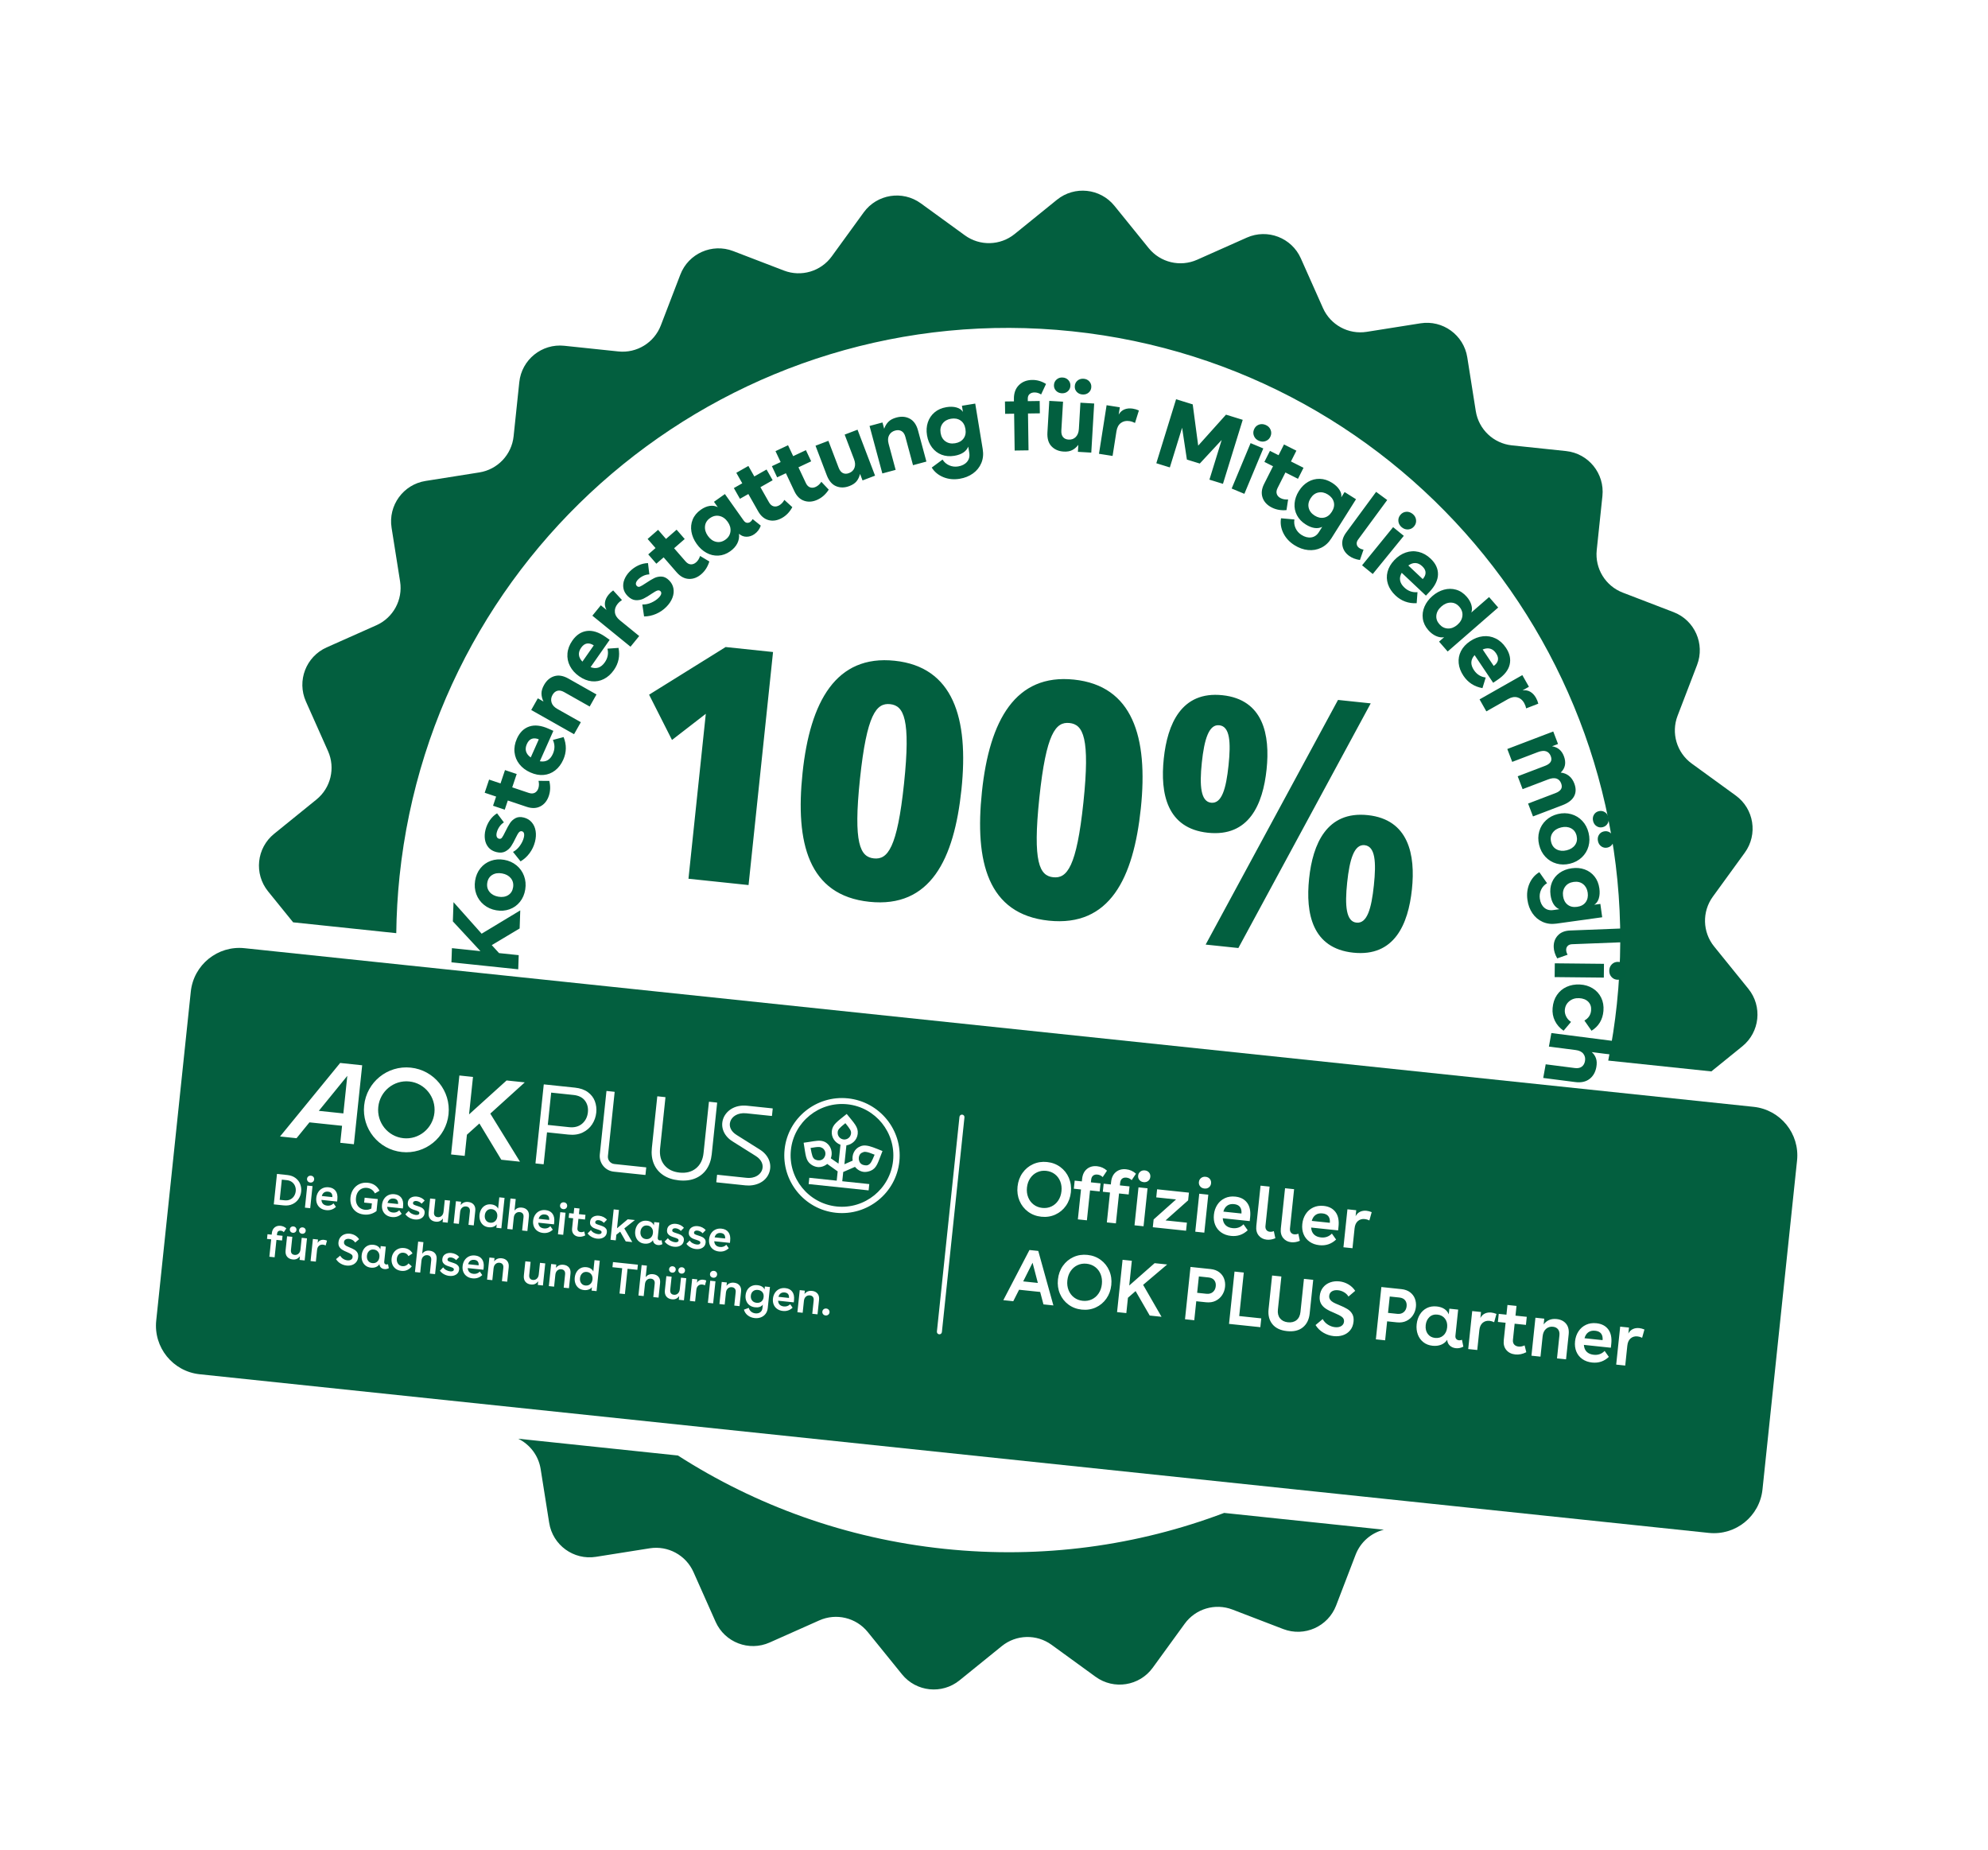 <?xml version="1.0" encoding="UTF-8"?>
<svg id="uuid-68c50c05-55a5-4d4b-8163-43be86c9f5e0" data-name="Ebene 1" xmlns="http://www.w3.org/2000/svg" xmlns:xlink="http://www.w3.org/1999/xlink" viewBox="0 0 396.85 369.244">
  <defs>
    <style>
      .uuid-4db67ac1-3d61-4760-8e71-4c929166d154, .uuid-0d1ebc98-2021-496d-8eb5-110874c76a59 {
        fill: #fff;
      }

      .uuid-bc1d5497-ae0f-4c5b-bc0c-680c6abce3e7 {
        filter: url(#uuid-0eb8056e-cef6-421d-ba0e-589f3a65ca28);
      }

      .uuid-bc1d5497-ae0f-4c5b-bc0c-680c6abce3e7, .uuid-ddaf121c-ad67-426c-a28c-a76319764959 {
        fill: #025f3f;
      }

      .uuid-0d1ebc98-2021-496d-8eb5-110874c76a59 {
        fill-rule: evenodd;
      }

      .uuid-9f5168a9-48f4-45a5-af0b-b41e66790fbf {
        fill: none;
        filter: url(#uuid-298ed4f6-3cec-488a-8a05-727cae2c7c5f);
      }

      .uuid-d82dd16a-6544-47bc-9e60-c2fb619d466a {
        fill: #035f3f;
      }

      .uuid-ddaf121c-ad67-426c-a28c-a76319764959 {
        filter: url(#uuid-49a8ec24-560f-410e-8a06-5384d938f288);
      }
    </style>
    <filter id="uuid-298ed4f6-3cec-488a-8a05-727cae2c7c5f" data-name="drop-shadow-1" filterUnits="userSpaceOnUse">
      <feOffset dx="2.835" dy="2.835"/>
      <feGaussianBlur result="uuid-148f5ac3-cc8f-4d66-b4b7-8cbca86c6801" stdDeviation="2.835"/>
      <feFlood flood-color="#000" flood-opacity=".3"/>
      <feComposite in2="uuid-148f5ac3-cc8f-4d66-b4b7-8cbca86c6801" operator="in"/>
      <feComposite in="SourceGraphic"/>
    </filter>
    <filter id="uuid-49a8ec24-560f-410e-8a06-5384d938f288" data-name="drop-shadow-2" filterUnits="userSpaceOnUse">
      <feOffset dx="2.835" dy="2.835"/>
      <feGaussianBlur result="uuid-f63a9122-2d91-4825-97d6-8d92061561b8" stdDeviation="2.835"/>
      <feFlood flood-color="#000" flood-opacity=".3"/>
      <feComposite in2="uuid-f63a9122-2d91-4825-97d6-8d92061561b8" operator="in"/>
      <feComposite in="SourceGraphic"/>
    </filter>
    <filter id="uuid-0eb8056e-cef6-421d-ba0e-589f3a65ca28" data-name="drop-shadow-3" filterUnits="userSpaceOnUse">
      <feOffset dx="8.504" dy="8.504"/>
      <feGaussianBlur result="uuid-3189b6f4-ede9-4c64-8005-679ff2b10bee" stdDeviation="8.504"/>
      <feFlood flood-color="#000" flood-opacity=".4"/>
      <feComposite in2="uuid-3189b6f4-ede9-4c64-8005-679ff2b10bee" operator="in"/>
      <feComposite in="SourceGraphic"/>
    </filter>
  </defs>
  <g class="uuid-9f5168a9-48f4-45a5-af0b-b41e66790fbf">
    <path class="uuid-d82dd16a-6544-47bc-9e60-c2fb619d466a" d="m55.686,181.246l20.582,2.163c.046-3.77.259-7.568.66-11.392,7.053-67.103,67.168-115.783,134.271-108.73,67.102,7.053,115.782,67.168,108.729,134.271-.402,3.824-.984,7.584-1.723,11.281l20.584,2.163,6.181-5.007c3.505-2.838,4.045-7.978,1.207-11.483l-6.834-8.443c-2.326-2.872-2.434-6.947-.261-9.938l6.383-8.786c2.652-3.65,1.841-8.756-1.806-11.406l-8.789-6.384c-2.988-2.173-4.146-6.083-2.823-9.532l3.893-10.142c1.615-4.209-.487-8.933-4.696-10.547l-10.141-3.894c-3.449-1.325-5.581-4.8-5.195-8.475l1.136-10.803c.471-4.485-2.782-8.501-7.266-8.973l-10.803-1.136c-3.674-.386-6.631-3.195-7.211-6.844l-1.697-10.726c-.707-4.455-4.889-7.494-9.342-6.79l-10.729,1.7c-3.649.578-7.233-1.369-8.735-4.743l-4.42-9.924c-1.833-4.118-6.66-5.971-10.781-4.138l-9.922,4.417c-3.377,1.505-7.341.554-9.667-2.318l-6.836-8.443c-2.836-3.505-7.979-4.045-11.483-1.207l-8.443,6.837c-2.872,2.326-6.947,2.432-9.937.258l-8.787-6.383c-3.649-2.65-8.753-1.841-11.405,1.806l-6.384,8.789c-2.173,2.988-6.084,4.147-9.532,2.823l-10.14-3.893c-4.211-1.615-8.935.488-10.55,4.699l-3.893,10.139c-1.323,3.45-4.801,5.582-8.476,5.196l-10.801-1.135c-4.487-.472-8.504,2.78-8.976,7.266l-1.136,10.803c-.386,3.676-3.194,6.631-6.843,7.21l-10.728,1.701c-4.455.703-7.493,4.887-6.788,9.34l1.7,10.729c.579,3.649-1.367,7.233-4.743,8.737l-9.922,4.417c-4.12,1.833-5.973,6.66-4.14,10.781l4.42,9.921c1.501,3.377.551,7.341-2.322,9.666l-8.442,6.837c-3.505,2.838-4.045,7.978-1.207,11.483l5.007,6.183Z"/>
    <path class="uuid-d82dd16a-6544-47bc-9e60-c2fb619d466a" d="m241.531,299.121c-17.262,6.523-36.268,9.227-55.873,7.167-19.605-2.061-37.633-8.657-53.163-18.627l-31.883-3.351c2.339,1.145,4.055,3.37,4.48,6.055l1.7,10.726c.704,4.456,4.887,7.494,9.342,6.79l10.727-1.7c3.65-.58,7.233,1.369,8.737,4.743l4.417,9.924c1.836,4.118,6.66,5.971,10.781,4.138l9.922-4.417c3.377-1.504,7.341-.554,9.668,2.319l6.836,8.442c2.837,3.505,7.98,4.045,11.483,1.207l8.442-6.836c2.872-2.327,6.947-2.432,9.937-.259l8.787,6.383c3.649,2.65,8.756,1.841,11.405-1.806l6.387-8.789c2.171-2.988,6.081-4.149,9.529-2.823l10.143,3.894c4.209,1.615,8.932-.487,10.55-4.699l3.89-10.139c.976-2.538,3.117-4.358,5.643-4.992l-31.885-3.351Z"/>
    <path class="uuid-d82dd16a-6544-47bc-9e60-c2fb619d466a" d="m338.286,303.108l-301.259-31.664c-5.354-.563-9.238-5.359-8.676-10.713l6.9-65.649c.563-5.353,5.36-9.237,10.713-8.675l301.259,31.664c5.354.563,9.237,5.359,8.675,10.712l-6.9,65.649c-.563,5.354-5.358,9.238-10.712,8.675"/>
  </g>
  <g>
    <path class="uuid-0d1ebc98-2021-496d-8eb5-110874c76a59" d="m169.275,219.214c-6.282-.66-11.991,3.895-12.651,10.177-.66,6.281,3.895,11.991,10.251,12.659,6.282.66,11.991-3.895,12.659-10.251.66-6.282-3.976-11.925-10.259-12.585m-2.268,21.58c-5.617-.59-9.717-5.654-9.127-11.271.59-5.617,5.654-9.717,11.271-9.127,5.617.59,9.717,5.654,9.127,11.271-.59,5.617-5.654,9.717-11.271,9.127"/>
    <path class="uuid-0d1ebc98-2021-496d-8eb5-110874c76a59" d="m172.918,228.637c-.444-.047-.821-.012-1.214.171-1.171.475-1.673,1.692-1.493,2.832l-1.646.724.396-3.769c1.14-.18,2.127-1.047,2.259-2.303.14-1.331-.676-2.088-2.197-3.967-1.879,1.522-2.835,2.093-2.975,3.424-.124,1.182.58,2.302,1.731,2.723l-.396,3.769-1.533-1.058c.412-1.078.1-2.381-.872-3.081-.346-.261-.781-.381-1.151-.42-.813-.085-1.812.184-3.403.389.417,2.435.374,3.552,1.486,4.341.347.261.848.462,1.292.509.665.07,1.361-.156,1.933-.618l2.085,1.489-.194,1.848-5.469-.575-.132,1.256,11.972,1.258.132-1.256-5.394-.567.194-1.848,2.349-1.023c.463.572,1.097.937,1.762,1.007.444.047.903-.054,1.368-.229,1.253-.541,1.444-1.642,2.357-3.937-1.506-.607-2.435-1.003-3.248-1.088m-8.397,2.405c-.268.42-.735.595-1.253.541-.221-.023-.435-.121-.649-.218-.413-.342-.522-.728-.81-2.252.837-.136,1.37-.23,1.813-.183.222.023.361.113.575.21.626.44.763,1.276.324,1.902m2.703-5.096c.054-.517.306-.789,1.532-1.782.992,1.225,1.183,1.544,1.129,2.061-.078.739-.732,1.268-1.471,1.191-.739-.078-1.267-.731-1.19-1.47m6.111,6.546c-.237.125-.459.102-.681.078-.517-.054-.937-.323-1.113-.79-.116-.311-.152-.689-.038-1.051.112-.361.365-.633.75-.743.237-.125.386-.109.607-.086.444.047.945.249,1.734.556-.599,1.431-.785,1.786-1.26,2.034"/>
  </g>
  <path class="uuid-4db67ac1-3d61-4760-8e71-4c929166d154" d="m128.965,232.984l-6.324-.665c-.793-.083-1.369-.796-1.286-1.589l1.343-12.779-.039-.048-1.55-.163-.047.039-1.326,12.614c-.181,1.723,1.073,3.271,2.795,3.452l6.274.659.047-.038.151-1.435-.038-.047Zm14.148-12.931l-1.55-.163-.047.039-1.073,10.207c-.139,1.322-.648,2.346-1.511,3.048-.864.7-1.965.984-3.271.847-1.322-.139-2.347-.647-3.048-1.511-.7-.863-.983-1.972-.844-3.295l1.073-10.207-.038-.048-1.551-.163-.047.039-1.08,10.276c-.122,1.162.009,2.219.393,3.143.38.919.999,1.674,1.84,2.245.846.577,1.905.935,3.143,1.065,1.239.13,2.342-.001,3.283-.39.933-.385,1.691-.997,2.256-1.816.565-.824.915-1.831,1.038-2.993l1.08-10.274-.043-.049Zm8.578,9.388h0l-4.621-2.906c-1.142-.696-1.622-1.713-1.279-2.723.316-.938,1.432-1.8,3.209-1.613l5.056.531.047-.038.15-1.427-.038-.047-5.056-.531c-2.613-.275-4.298,1.128-4.808,2.638-.567,1.678.188,3.447,1.922,4.504l4.612,2.899c1.117.702,1.594,1.759,1.248,2.762-.294.851-1.3,1.775-3.164,1.579l-5.783-.608-.047.039-.15,1.426.038.047,5.783.608c1.856.195,4.048-.532,4.762-2.597.576-1.677-.16-3.463-1.88-4.542m-34.336-7.448c.095-.903-.104-1.687-.591-2.327-.491-.642-1.254-1.022-2.27-1.129l-4.467-.47-.678,6.448,4.259.448c1.064.112,1.941-.124,2.605-.699.66-.571,1.044-1.337,1.143-2.272m1.385-2.223c.273.72.371,1.488.287,2.283-.09.855-.37,1.645-.83,2.35-.459.701-1.096,1.249-1.893,1.633-.798.383-1.749.521-2.829.408l-4.281-.45-.666,6.337-.047.038-1.551-.163-.038-.047,1.65-15.695.047-.039,6.199.652c1.035.109,1.896.41,2.558.894.656.481,1.127,1.087,1.397,1.8m-49.414-5.05l-5.688,6.984,4.9.515.788-7.499Zm-1.428-2.572l4.397.462-1.656,15.759-2.717-.286.357-3.396-6.512-.684-2.576,3.163-3.292-.346,11.999-14.672Zm18.818,9.944c.328-3.125-1.913-5.924-5.009-6.25-3.095-.325-5.869,1.945-6.198,5.072-.328,3.125,1.913,5.924,5.008,6.25,3.096.325,5.871-1.947,6.199-5.072m2.818.296c-.489,4.65-4.656,8.026-9.308,7.537-4.65-.489-8.026-4.657-7.537-9.308.489-4.65,4.657-8.026,9.308-7.537,4.651.489,8.026,4.657,7.537,9.308m8.336-.133l5.925,9.599-3.729-.392-4.372-7.236-2.49,2.242-.444,4.226-2.717-.286,1.656-15.759,2.717.286-.786,7.477,7.492-6.772,3.632.382-6.884,6.234Z"/>
  <g>
    <path class="uuid-4db67ac1-3d61-4760-8e71-4c929166d154" d="m164.943,261.162c-.209-.022-.386.027-.533.146-.147.119-.231.277-.252.473-.02.191.03.36.149.507.119.147.282.232.491.254.208.022.387-.027.537-.146.149-.119.235-.274.255-.465.021-.196-.031-.368-.152-.516-.122-.148-.287-.232-.495-.254m-5.299-3.671l-.463,4.408,1.05.11.248-2.36c.04-.382.172-.671.398-.866.225-.196.491-.277.798-.245.266.028.466.129.599.304.133.175.185.41.154.705l-.28,2.663,1.05.11.305-2.898c.054-.514-.047-.927-.304-1.239-.257-.311-.623-.491-1.097-.541-.636-.067-1.138.141-1.504.623l.07-.668-1.023-.108Zm-4.246,1.335c.085-.313.233-.544.445-.694.212-.151.477-.208.796-.175.317.033.547.143.688.331.141.188.198.44.171.759l-2.099-.221Zm3.059,1.103l.047-.452c.074-.706-.042-1.264-.35-1.678-.308-.412-.765-.651-1.373-.714-.452-.047-.857.014-1.217.184-.36.17-.65.423-.869.759-.219.337-.352.722-.398,1.156-.046.44.005.837.151,1.191.147.355.378.644.694.867.315.223.696.359,1.142.406.746.078,1.391-.14,1.937-.656l-.488-.692c-.341.35-.763.499-1.267.446-.347-.036-.619-.151-.815-.345-.196-.193-.306-.46-.328-.802l3.133.329Zm-8.571-1.34c.041-.387.191-.684.45-.891.258-.207.576-.29.951-.251.388.041.686.188.897.441.211.252.294.576.253.969-.041.394-.191.696-.45.905-.259.21-.579.294-.961.254-.388-.041-.685-.193-.891-.458-.206-.264-.289-.587-.249-.969m2.798-1.828l-.064.608c-.087-.237-.255-.432-.505-.584-.25-.152-.555-.247-.913-.285-.434-.046-.823.012-1.167.172-.345.16-.62.398-.825.716-.206.317-.33.684-.374,1.101-.046.434.004.827.148,1.178.144.352.367.637.669.856.302.219.663.35,1.086.395.705.074,1.219-.105,1.539-.54l-.072.686c-.039.37-.188.65-.447.839-.26.189-.584.263-.972.223-.323-.034-.604-.149-.841-.343-.237-.195-.395-.446-.474-.752l-.967.354c.122.457.375.838.762,1.142s.849.484,1.386.541c.452.047.866-.002,1.245-.151.378-.147.687-.379.929-.696.24-.317.384-.701.432-1.152l.441-4.2-1.014-.107Zm-8.609-.905l-.463,4.408,1.05.11.248-2.36c.04-.382.173-.671.399-.866.225-.196.491-.277.797-.245.267.028.466.129.6.304.133.175.184.409.153.705l-.28,2.663,1.05.11.305-2.898c.054-.514-.047-.927-.304-1.239-.257-.311-.622-.491-1.096-.541-.636-.067-1.138.141-1.504.623l.07-.668-1.024-.108Zm-2.763,4.166l1.05.11.463-4.408-1.05-.11-.463,4.408Zm1.206-6.374c-.209-.022-.386.026-.533.141-.147.116-.231.273-.251.469-.02.191.03.359.149.503.12.143.283.227.492.249.208.022.384-.026.528-.142.144-.117.226-.271.246-.462.021-.196-.027-.367-.143-.511-.117-.143-.279-.226-.487-.248m-4.344,1.588l-.463,4.408,1.05.11.243-2.308c.04-.381.169-.665.388-.849.219-.185.486-.261.804-.227.18.019.355.073.527.161l.268-.963c-.213-.087-.413-.14-.598-.159-.277-.029-.527.009-.749.114-.221.105-.394.277-.519.516l.073-.694-1.024-.108Zm-2.755-1.746c-.019.179.027.336.139.47.111.135.263.213.454.233s.354-.024.492-.133c.137-.108.216-.252.234-.431.019-.18-.028-.337-.14-.471-.112-.134-.262-.212-.453-.232s-.355.024-.493.132c-.137.108-.215.252-.233.432m-1.123-.759c-.191-.02-.354.024-.492.132-.137.108-.216.252-.234.432-.019.179.028.336.14.47.111.135.262.213.453.233s.355-.024.493-.133c.137-.108.215-.252.233-.431.019-.18-.027-.337-.139-.471-.112-.134-.263-.212-.454-.232m2.698,2.38l-1.05-.11-.243,2.308c-.039.37-.168.655-.387.854-.22.199-.486.282-.798.249-.261-.027-.453-.126-.579-.297-.125-.171-.171-.413-.138-.725l.272-2.586-1.05-.11-.295,2.803c-.057.544.046.971.308,1.282.263.312.629.492,1.097.542.329.035.61-.005.841-.118.231-.113.435-.284.611-.511l-.076.72,1.024.108.463-4.408Zm-8.91-2.621l-.638,6.074,1.05.11.249-2.369c.04-.382.172-.669.397-.861.224-.193.49-.273.798-.241.266.028.466.129.599.304.133.175.185.41.154.705l-.28,2.663,1.049.11.305-2.898c.054-.514-.046-.927-.303-1.238-.257-.311-.623-.491-1.097-.541-.631-.066-1.122.133-1.475.6l.243-2.308-1.05-.11Zm-2.807.74l1.953.205.108-1.023-4.973-.523-.108,1.023,1.944.204-.531,5.05,1.075.113.531-5.05Zm-9.494,1.854c.041-.388.184-.699.432-.933.247-.234.558-.332.934-.292.376.04.668.197.876.473.207.276.29.615.248,1.014s-.194.713-.454.94c-.261.227-.58.32-.956.281-.364-.038-.646-.195-.846-.47-.199-.275-.277-.613-.235-1.012m3.306,2.602l.638-6.074-1.05-.11-.239,2.273c-.098-.233-.268-.426-.509-.58-.241-.154-.53-.249-.865-.284-.434-.046-.819.018-1.156.19-.337.173-.606.425-.808.758-.202.333-.325.707-.368,1.124-.044.416-.001.806.127,1.171s.338.665.629.9c.291.236.653.376,1.087.422.336.035.645.001.928-.101.283-.102.503-.261.661-.479l-.072.685.998.105Zm-9.064-5.409l-.463,4.408,1.05.11.248-2.36c.04-.382.172-.671.398-.866.225-.196.491-.277.798-.245.266.028.466.129.599.304.133.175.185.41.154.705l-.28,2.663,1.05.11.305-2.898c.054-.514-.047-.927-.304-1.239-.257-.311-.623-.491-1.097-.541-.636-.067-1.138.141-1.504.623l.07-.668-1.023-.108Zm-1.18-.124l-1.049-.11-.243,2.308c-.039.37-.168.655-.388.854-.22.199-.486.282-.798.249-.261-.027-.453-.126-.578-.297-.126-.171-.172-.413-.139-.725l.272-2.586-1.05-.11-.295,2.803c-.057.544.046.971.309,1.282.262.312.628.492,1.096.542.33.035.611-.005.842-.118.231-.113.434-.284.611-.511l-.076.72,1.023.108.463-4.408Zm-11.15-1.172l-.463,4.408,1.049.11.248-2.36c.04-.382.173-.671.399-.866.225-.196.491-.277.798-.245.266.028.465.129.599.304.133.175.185.41.154.705l-.28,2.663,1.049.11.305-2.898c.054-.514-.047-.927-.304-1.239-.256-.31-.622-.491-1.096-.541-.636-.067-1.138.141-1.504.623l.07-.668-1.023-.108Zm-4.246,1.335c.085-.313.233-.544.445-.694s.477-.208.795-.175c.318.033.548.143.689.331.141.188.198.44.171.759l-2.099-.221Zm3.059,1.103l.047-.452c.074-.706-.043-1.264-.351-1.678-.308-.412-.764-.65-1.372-.714-.452-.047-.857.014-1.217.184-.36.17-.65.423-.869.759-.22.337-.352.722-.398,1.156-.046.44.004.837.151,1.191.147.355.378.644.694.867.315.223.695.359,1.141.405.747.079,1.392-.14,1.938-.656l-.489-.692c-.34.35-.762.499-1.266.446-.347-.036-.62-.152-.815-.345-.196-.193-.306-.46-.328-.802l3.133.329Zm-5.458-1.916l.619-.629c-.182-.223-.411-.404-.689-.541-.277-.138-.57-.223-.876-.255-.468-.049-.875.03-1.218.236-.344.207-.539.533-.585.978-.033.318.025.578.173.777.149.2.33.35.545.452.215.101.487.201.815.3.289.09.493.173.61.253s.168.189.154.328c-.014.133-.085.229-.214.288-.129.06-.292.08-.489.059-.266-.028-.532-.112-.798-.251-.266-.14-.475-.325-.625-.557l-.658.668c.215.292.489.528.824.71.335.181.69.292,1.066.331.521.055.965-.032,1.33-.259.366-.228.572-.561.618-1.001.031-.295-.021-.535-.157-.718-.135-.184-.307-.325-.513-.423-.206-.097-.468-.195-.785-.293-.335-.1-.565-.188-.692-.266-.127-.078-.181-.192-.165-.342.015-.139.084-.243.208-.312.124-.068.282-.093.472-.073.186.02.373.076.561.169.189.093.346.216.47.37m-7.577-3.7l-.638,6.074,1.05.11.249-2.369c.04-.382.173-.669.397-.861.225-.192.491-.273.798-.241.266.028.466.129.599.304.133.175.185.41.154.705l-.28,2.663,1.05.11.305-2.898c.054-.514-.047-.927-.304-1.239-.257-.311-.623-.491-1.096-.541-.631-.066-1.123.133-1.476.6l.243-2.308-1.05-.11Zm-1.273,4.937l-.649-.586c-.15.2-.332.35-.547.447-.215.097-.438.134-.67.11-.382-.04-.673-.202-.874-.487-.201-.285-.282-.618-.242-.999.041-.388.182-.695.422-.921s.548-.319.924-.28c.434.046.758.27.973.672l.812-.538c-.178-.311-.41-.558-.694-.74-.286-.182-.616-.293-.992-.332-.446-.047-.849.015-1.213.184-.363.17-.654.42-.877.75-.222.331-.355.71-.4,1.137-.044.417.003.806.141,1.168.137.363.362.661.673.896.312.234.697.376,1.153.424.411.043.792-.013,1.141-.17.35-.156.657-.402.92-.737m-8.954-2.126c.041-.388.184-.699.428-.933.244-.235.557-.332.939-.291.376.04.668.197.875.473.208.276.291.615.249,1.014-.043.405-.193.72-.45.944-.258.224-.575.317-.951.277-.37-.039-.654-.195-.853-.471-.199-.275-.278-.613-.236-1.012m3.451,1.222l.318-3.028-1.023-.108-.069.659c-.096-.255-.265-.463-.505-.623-.241-.16-.538-.259-.891-.296-.434-.046-.818.019-1.155.19-.338.173-.607.423-.808.753-.201.33-.324.706-.368,1.129-.044.422-.001.814.131,1.176.131.362.344.661.638.896.294.236.652.376,1.075.421.37.039.702-.002.995-.12.293-.118.529-.308.709-.57.012.27.111.492.298.667.187.175.418.277.696.306.301.032.594-.028.879-.18l-.162-.797c-.111.053-.227.073-.348.06-.133-.014-.239-.066-.317-.157-.078-.09-.109-.216-.092-.378m-5.798-3.846l.781-.664c-.207-.314-.473-.566-.798-.756-.325-.189-.673-.303-1.043-.342-.382-.04-.739-0-1.07.12-.331.121-.604.316-.82.586-.215.27-.344.601-.385.994-.036.342.011.632.141.87.13.239.324.442.581.609.257.168.593.335,1.009.501.381.157.664.305.848.444.183.14.263.325.239.556-.023.22-.129.389-.321.506-.19.118-.43.161-.72.13-.283-.03-.556-.126-.816-.288-.26-.162-.468-.379-.62-.652l-.827.693c.235.376.54.672.915.891.375.217.771.348,1.188.392.387.041.748.005,1.081-.106.334-.112.611-.3.832-.566.221-.266.353-.602.395-1.007.036-.347-.01-.639-.14-.874-.131-.236-.321-.431-.571-.586-.249-.155-.582-.316-.997-.483-.259-.103-.465-.196-.62-.279-.155-.084-.282-.19-.378-.321-.098-.13-.137-.285-.118-.464.024-.231.132-.402.322-.514.191-.112.424-.153.702-.124.244.026.475.103.696.232.22.128.392.296.517.502m-8.444-.713l-.463,4.408,1.05.11.243-2.308c.04-.381.168-.665.387-.849.219-.185.487-.261.805-.227.179.019.354.072.527.161l.267-.963c-.213-.087-.412-.14-.597-.159-.277-.029-.528.009-.749.114-.222.105-.395.277-.52.515l.073-.694-1.023-.108Zm-2.756-1.746c-.019.179.027.336.14.47.111.135.262.213.453.233.191.02.354-.024.493-.133.137-.108.215-.252.233-.431.019-.18-.027-.337-.139-.471-.113-.135-.263-.212-.454-.232-.191-.02-.354.024-.492.132-.138.108-.216.252-.234.432m-1.122-.758c-.191-.02-.355.024-.493.132-.137.108-.215.252-.233.432-.019.179.027.336.139.47.111.135.263.213.454.233s.354-.024.492-.133c.137-.108.216-.252.234-.431.019-.18-.028-.337-.14-.471-.112-.134-.262-.212-.453-.232m2.697,2.38l-1.049-.11-.243,2.308c-.039.37-.168.655-.388.854s-.486.282-.798.249c-.261-.027-.453-.126-.578-.297-.126-.171-.172-.413-.139-.725l.272-2.586-1.05-.11-.295,2.803c-.057.544.046.971.309,1.282.262.312.628.492,1.096.542.33.035.611-.005.842-.118.231-.113.434-.284.611-.511l-.076.72,1.023.108.463-4.408Zm-7.879-.828l-.098.937.833.088-.365,3.471,1.049.11.365-3.471,1.12.118.098-.937-1.12-.118.031-.295c.024-.225.101-.389.231-.488.13-.1.297-.14.499-.118.238.025.441.122.61.292l.5-.746c-.326-.298-.708-.47-1.147-.516-.468-.049-.863.057-1.183.319-.32.261-.506.644-.559,1.147l-.031.295-.833-.088Z"/>
    <path class="uuid-4db67ac1-3d61-4760-8e71-4c929166d154" d="m142.652,246.958c.085-.313.233-.545.445-.694.212-.151.477-.209.796-.176.317.033.547.144.688.332.141.187.198.44.171.759l-2.099-.221Zm3.06,1.102l.047-.451c.074-.706-.042-1.265-.35-1.678-.308-.412-.765-.651-1.373-.714-.452-.047-.857.013-1.217.184-.36.169-.65.422-.869.759-.219.337-.352.722-.398,1.156-.046.44.005.837.151,1.191.147.355.378.644.694.867.315.223.696.358,1.142.405.746.078,1.391-.14,1.937-.656l-.488-.692c-.341.35-.763.499-1.267.446-.347-.036-.619-.151-.815-.344-.196-.194-.306-.46-.328-.803l3.133.329Zm-5.457-1.916l.618-.628c-.181-.223-.411-.404-.688-.542-.278-.137-.571-.222-.877-.254-.468-.049-.875.03-1.218.236-.344.207-.539.533-.585.978-.033.318.025.577.173.777.149.2.33.35.545.451.215.102.487.202.815.301.289.089.493.173.61.253s.168.189.154.327c-.014.133-.085.229-.214.289-.129.06-.292.079-.489.058-.266-.028-.532-.111-.798-.251-.266-.139-.475-.324-.625-.556l-.658.668c.215.291.489.528.824.709.335.182.69.292,1.066.331.521.055.965-.031,1.33-.259.366-.227.572-.561.618-1.001.031-.294-.021-.534-.157-.718-.136-.183-.307-.325-.513-.422-.206-.098-.467-.196-.785-.294-.334-.1-.566-.187-.692-.266-.127-.077-.181-.191-.165-.341.015-.139.084-.243.208-.312.124-.068.282-.093.473-.073.185.019.372.075.56.169.189.093.346.216.471.369m-4.348-.457l.619-.628c-.182-.223-.411-.404-.689-.542-.277-.137-.57-.222-.876-.254-.468-.049-.875.03-1.218.236-.344.207-.539.533-.585.978-.033.318.025.577.173.777.149.2.33.35.545.451.215.102.487.202.815.301.289.089.493.173.61.253s.168.189.154.327c-.014.133-.085.229-.214.289-.129.06-.292.079-.489.058-.266-.028-.532-.111-.798-.251-.266-.139-.475-.324-.625-.556l-.658.668c.215.291.489.528.824.709.335.182.69.292,1.066.331.521.055.965-.031,1.33-.259.366-.227.572-.561.618-1.001.031-.294-.021-.534-.157-.718-.136-.183-.307-.325-.513-.422-.206-.098-.468-.196-.785-.294-.335-.1-.566-.187-.692-.266-.127-.077-.181-.191-.165-.341.015-.139.084-.243.208-.312.124-.068.282-.093.472-.073.186.02.373.075.561.169.189.093.346.216.47.369m-8.058.136c.041-.388.183-.699.427-.933.244-.235.557-.332.939-.291.376.04.668.197.875.473.208.276.291.614.249,1.014-.043.405-.193.72-.45.944-.258.224-.574.317-.95.277-.371-.039-.655-.197-.854-.472-.199-.275-.278-.612-.236-1.011m3.45,1.222l.318-3.028-1.023-.108-.069.659c-.096-.256-.264-.463-.505-.623-.241-.16-.538-.259-.89-.296-.435-.046-.819.017-1.156.19-.337.172-.607.423-.807.753-.202.33-.325.706-.369,1.128-.044.423-.001.814.131,1.176.132.363.344.661.638.897.294.236.652.375,1.075.42.37.039.702-.001.995-.119.293-.118.529-.308.709-.57.012.27.112.492.298.667.187.174.418.276.696.305.301.032.594-.028.879-.179l-.161-.798c-.111.053-.227.073-.348.06-.133-.014-.238-.065-.317-.156-.078-.09-.109-.216-.092-.378m-8.799-5.671l-.638,6.074,1.05.11.118-1.12.766-.612,1.111,1.942,1.302.137-1.59-2.729,2.114-1.672-1.431-.15-2.136,1.793.385-3.661-1.05-.11Zm-1.968,2.696l.618-.628c-.181-.223-.41-.404-.688-.542-.278-.137-.571-.222-.877-.254-.468-.049-.875.03-1.217.236-.344.207-.539.533-.585.978-.033.318.024.577.173.777.148.2.33.35.545.451.214.102.486.202.815.301.288.089.492.173.609.253s.169.189.155.327c-.014.133-.085.229-.214.289-.13.06-.293.079-.489.058-.267-.028-.532-.111-.799-.251-.266-.139-.475-.324-.625-.556l-.658.668c.216.291.49.528.825.709.335.182.689.292,1.066.331.52.055.964-.031,1.329-.259.367-.227.573-.561.619-1.001.031-.294-.021-.534-.157-.718-.137-.183-.307-.325-.514-.422-.206-.098-.467-.196-.785-.294-.334-.1-.566-.187-.691-.266-.127-.077-.182-.191-.166-.341.015-.139.084-.243.208-.312.125-.068.282-.093.473-.073.185.019.372.075.561.169.188.093.345.216.47.369m-6.919-1.946l-.098.937.894.094-.213,2.031c-.049.462.051.842.302,1.137.249.296.594.466,1.034.512.428.045.855-.042,1.281-.26l-.197-.793c-.24.116-.476.16-.707.136-.215-.023-.381-.101-.502-.237-.121-.135-.167-.321-.142-.559l.195-1.857,1.31.138.098-.937-1.31-.138.119-1.129-1.05-.11-.119,1.129-.894-.094Zm-2.241,4.221l1.05.11.463-4.408-1.05-.11-.463,4.408Zm1.205-6.374c-.209-.022-.386.025-.533.141-.147.116-.231.272-.251.469-.02.191.03.358.149.502.12.144.283.228.492.25.208.022.384-.026.528-.143.144-.117.226-.27.247-.461.021-.197-.028-.367-.144-.511-.117-.144-.279-.226-.487-.248m-5.057,3.293c.085-.313.233-.545.445-.694.212-.151.477-.209.796-.176.317.033.547.144.688.332.141.187.198.44.171.759l-2.099-.221Zm3.06,1.102l.047-.451c.074-.706-.043-1.265-.351-1.678-.308-.412-.764-.65-1.372-.714-.452-.047-.857.013-1.217.184-.36.169-.65.422-.869.759-.22.337-.352.722-.398,1.156-.046.44.004.837.151,1.191.147.355.378.644.694.867.315.223.695.358,1.141.404.747.079,1.392-.14,1.938-.656l-.489-.692c-.34.35-.762.499-1.266.446-.347-.036-.62-.152-.815-.344-.196-.194-.306-.46-.328-.803l3.133.329Zm-8.687-5.158l-.638,6.074,1.05.11.249-2.369c.04-.382.173-.669.397-.862.225-.192.491-.272.797-.24.267.028.466.129.599.304.134.175.185.41.154.704l-.28,2.664,1.05.11.305-2.898c.054-.515-.047-.928-.304-1.239-.257-.311-.622-.491-1.096-.541-.631-.066-1.123.133-1.476.599l.243-2.307-1.05-.11Zm-5.124,3.348c.041-.388.184-.699.432-.933.246-.235.558-.332.934-.292s.668.197.876.473c.207.276.29.614.248,1.014-.042.399-.193.712-.454.939-.261.227-.58.321-.956.282-.364-.038-.646-.196-.845-.471-.199-.275-.278-.612-.236-1.011m3.306,2.602l.638-6.074-1.05-.11-.239,2.272c-.098-.233-.268-.425-.509-.579-.241-.154-.53-.249-.865-.284-.434-.046-.819.017-1.156.19-.337.172-.606.424-.808.757-.202.333-.325.708-.368,1.124-.044.417-.001.807.127,1.172.129.364.338.664.629.9.291.236.653.375,1.087.421.336.035.645.002.927-.1.282-.102.503-.262.66-.479l-.072.685.998.105Zm-9.064-5.409l-.463,4.408,1.049.11.248-2.36c.04-.382.173-.671.399-.866.225-.196.491-.277.798-.245.266.028.466.129.599.304.133.175.185.41.154.704l-.28,2.664,1.049.11.305-2.898c.054-.515-.047-.928-.303-1.238-.257-.311-.623-.491-1.097-.541-.636-.067-1.138.141-1.504.623l.07-.668-1.023-.108Zm-1.18-.124l-1.05-.11-.243,2.308c-.039.37-.168.655-.387.854-.22.199-.486.282-.798.249-.261-.027-.453-.126-.578-.298-.126-.171-.172-.412-.139-.724l.272-2.586-1.05-.11-.295,2.803c-.057.544.046.971.309,1.282.262.311.628.491,1.096.541.33.035.61-.004.842-.118.231-.112.434-.283.611-.51l-.076.72,1.023.108.463-4.408Zm-5.68.622l.619-.628c-.182-.223-.411-.404-.689-.542-.278-.137-.57-.222-.876-.254-.469-.049-.875.03-1.218.236-.344.207-.539.533-.585.978-.033.318.024.577.173.777.149.2.33.35.545.451.215.102.487.202.815.301.289.089.492.173.61.253.117.08.168.189.154.327-.014.133-.085.229-.214.289-.129.06-.292.079-.489.058-.267-.028-.532-.111-.798-.251-.266-.139-.475-.324-.626-.557l-.657.668c.215.291.489.528.824.709.335.182.69.292,1.066.331.521.055.964-.031,1.33-.259.366-.227.572-.561.618-1.001.031-.294-.021-.534-.157-.718-.136-.183-.307-.325-.513-.422-.206-.098-.468-.196-.785-.294-.335-.1-.566-.187-.692-.266-.127-.077-.182-.191-.166-.341.015-.139.084-.243.209-.312.124-.068.281-.093.472-.073.185.019.372.075.561.169.189.093.346.216.47.369m-6.8-.153c.085-.313.234-.545.446-.694.212-.151.476-.209.795-.176s.548.144.689.332c.141.187.198.44.17.759l-2.099-.221Zm3.06,1.102l.047-.451c.074-.706-.042-1.265-.35-1.678-.308-.412-.765-.651-1.373-.714-.451-.047-.856.014-1.217.184-.36.169-.65.422-.869.759s-.352.722-.398,1.156c-.046.44.005.837.151,1.191.147.355.379.644.694.867.315.223.696.358,1.142.405.746.078,1.392-.14,1.937-.656l-.488-.692c-.341.35-.763.499-1.267.446-.347-.036-.619-.151-.815-.344-.196-.194-.306-.46-.328-.803l3.132.329Zm-7.728-1.171l1.544.162-.109,1.032c-.408.208-.829.29-1.263.244-.37-.039-.699-.157-.988-.354-.29-.196-.51-.468-.66-.814-.151-.347-.201-.754-.152-1.223.047-.452.174-.832.379-1.145.206-.311.468-.538.786-.681.32-.141.664-.194,1.034-.155.353.037.667.153.942.345.275.193.487.445.635.76l.916-.535c-.226-.462-.534-.828-.924-1.098-.39-.269-.854-.432-1.392-.488-.619-.065-1.18.019-1.685.252-.504.234-.912.585-1.225,1.052-.313.467-.501,1.004-.565,1.612-.06.573.001,1.107.182,1.603.182.496.487.907.915,1.232.427.325.963.522,1.604.59.909.096,1.74-.136,2.495-.694l.252-2.396-2.621-.275-.102.973Zm-8.451-1.31c.085-.313.234-.545.446-.694.211-.151.476-.209.795-.176s.548.144.689.332c.141.187.197.44.17.759l-2.099-.221Zm3.06,1.102l.047-.451c.074-.706-.042-1.265-.35-1.678-.308-.412-.765-.651-1.373-.714-.452-.047-.857.013-1.217.184-.36.169-.65.422-.869.759-.219.337-.352.722-.398,1.156-.046.44.005.837.151,1.191.147.355.378.644.694.867.315.223.696.358,1.142.405.746.078,1.392-.14,1.937-.656l-.488-.692c-.341.35-.763.499-1.267.446-.347-.036-.619-.151-.815-.344-.197-.194-.306-.46-.328-.803l3.132.329Zm-6.427,1.22l1.05.11.463-4.408-1.05-.11-.463,4.408Zm1.205-6.374c-.208-.022-.386.025-.533.141-.147.116-.23.272-.25.469-.02.191.029.358.148.502.12.144.284.228.492.25s.385-.026.528-.143c.144-.117.226-.27.247-.461.021-.197-.028-.367-.144-.511-.116-.144-.279-.226-.487-.248m-6.243,4.809l.423-4.026.99.104c.422.044.774.177,1.054.396.282.22.483.489.604.809.121.32.164.654.127,1.001-.037.353-.148.676-.334.969-.186.293-.441.52-.764.679-.324.158-.702.215-1.137.169l-.963-.101Zm-1.184.911l1.961.206c.676.071,1.27-.014,1.782-.256.511-.241.912-.585,1.204-1.031.293-.446.467-.935.523-1.467.055-.521-.011-1.021-.197-1.499-.187-.479-.498-.883-.934-1.212-.436-.329-.981-.528-1.635-.597l-2.066-.217-.638,6.074Z"/>
    <path class="uuid-4db67ac1-3d61-4760-8e71-4c929166d154" d="m323.425,264.776l-.797,7.578,1.805.19.417-3.968c.069-.656.29-1.143.666-1.46.374-.318.835-.448,1.383-.391.307.032.609.124.906.276l.461-1.656c-.367-.149-.71-.241-1.027-.274-.477-.05-.907.015-1.288.196-.381.181-.68.477-.893.887l.125-1.193-1.76-.185Zm-7.121,2.313c.147-.538.402-.935.766-1.193.364-.258.82-.359,1.367-.302.547.057.941.248,1.184.57.243.322.341.757.293,1.305l-3.61-.379Zm5.261,1.895l.082-.776c.128-1.213-.073-2.175-.602-2.884-.529-.709-1.315-1.119-2.36-1.228-.776-.082-1.474.024-2.092.316-.619.292-1.117.727-1.495,1.306s-.605,1.241-.683,1.986c-.079.756.007,1.439.259,2.048s.651,1.107,1.194,1.491c.543.384,1.197.616,1.963.696,1.283.135,2.393-.241,3.331-1.128l-.84-1.189c-.586.602-1.312.858-2.177.767-.597-.063-1.064-.26-1.401-.592-.337-.332-.525-.792-.564-1.38l5.385.566Zm-15.057-5.987l-.797,7.578,1.805.19.426-4.058c.069-.656.297-1.152.684-1.489s.845-.477,1.372-.422c.457.048.801.223,1.031.524.23.301.318.704.265,1.211l-.481,4.58,1.805.19.524-4.983c.093-.885-.082-1.594-.523-2.128s-1.07-.844-1.885-.93c-1.094-.115-1.956.242-2.586,1.071l.121-1.149-1.76-.185Zm-7.325-.77l-.169,1.611,1.537.161-.367,3.491c-.084.796.089,1.447.518,1.955.429.508,1.022.801,1.778.881.736.077,1.471-.072,2.204-.447l-.339-1.363c-.413.198-.818.276-1.216.234-.368-.039-.655-.174-.862-.407-.207-.233-.289-.553-.246-.961l.336-3.192,2.253.237.169-1.611-2.253-.237.204-1.939-1.805-.19-.204,1.939-1.537-.161Zm-5.296-.557l-.797,7.578,1.805.19.417-3.968c.069-.656.291-1.143.666-1.46.375-.318.836-.448,1.383-.391.308.032.61.124.906.276l.461-1.656c-.366-.149-.709-.24-1.027-.274-.477-.05-.907.015-1.288.196-.381.181-.679.477-.893.887l.125-1.193-1.76-.185Zm-9.285,2.81c.07-.666.315-1.201.735-1.604.419-.403.957-.571,1.613-.502.646.068,1.149.34,1.506.815.357.475.499,1.055.427,1.741-.073.696-.331,1.237-.774,1.623-.443.386-.987.545-1.634.477-.637-.067-1.126-.337-1.468-.81-.342-.473-.477-1.054-.405-1.74m5.933,2.102l.547-5.206-1.76-.185-.119,1.134c-.165-.44-.454-.797-.868-1.072-.414-.275-.924-.444-1.53-.508-.746-.078-1.408.031-1.987.327-.58.296-1.042.727-1.388,1.294-.346.567-.558,1.213-.634,1.939s-.001,1.401.225,2.023.592,1.135,1.098,1.54c.505.405,1.121.646,1.847.722.637.067,1.207-.001,1.711-.204.504-.204.91-.531,1.219-.981.022.465.192.848.513,1.148.32.3.719.475,1.197.525.517.054,1.021-.049,1.511-.309l-.278-1.372c-.191.091-.39.125-.599.103-.229-.024-.41-.114-.545-.268s-.187-.372-.158-.65m-13.458-4.552l.343-3.267,1.924.202c.517.054.9.24,1.148.558.248.318.347.715.297,1.193-.052.497-.246.887-.582,1.169-.336.281-.768.394-1.295.338l-1.835-.193Zm2.67-4.742l-3.998-.42-1.098,10.442,1.85.194.398-3.789,1.939.204c.736.077,1.38-.021,1.931-.295.552-.274.987-.657,1.306-1.152.317-.495.509-1.041.571-1.637.06-.567-.004-1.107-.192-1.619-.187-.512-.509-.943-.965-1.293-.456-.35-1.037-.561-1.743-.636m-10.563,1.484l1.342-1.141c-.355-.54-.813-.972-1.372-1.298-.559-.325-1.157-.522-1.793-.589-.656-.069-1.269 0-1.839.207s-1.04.541-1.411,1.005c-.371.464-.591,1.034-.662,1.71-.062.587.02,1.086.243,1.497s.556.759.998,1.047c.442.288,1.021.575,1.735.861.655.27,1.141.525,1.458.765s.454.558.412.955c-.04.378-.223.668-.551.87-.328.202-.741.276-1.238.224-.487-.051-.955-.216-1.403-.494-.448-.278-.804-.653-1.066-1.123l-1.422,1.193c.405.646.929,1.156,1.574,1.531.644.373,1.325.599,2.041.674.666.07,1.286.009,1.859-.182.573-.191,1.05-.515,1.43-.973.38-.458.607-1.035.68-1.731.063-.597-.017-1.098-.241-1.503-.224-.406-.55-.742-.98-1.008-.43-.266-1.002-.543-1.716-.829-.444-.177-.799-.337-1.066-.481-.266-.144-.483-.327-.651-.551-.168-.224-.235-.49-.203-.799.042-.398.227-.692.553-.884.327-.192.729-.263,1.206-.213.418.044.816.176,1.195.397.379.221.676.508.89.863m-8.889-3.528l-.695,6.609c-.075.716-.336,1.257-.782,1.622-.446.365-1.017.511-1.712.438-.697-.073-1.225-.335-1.585-.785-.36-.45-.502-1.033-.426-1.749l.695-6.609-1.85-.194-.707,6.728c-.126,1.203.128,2.198.764,2.984.636.786,1.611,1.247,2.924,1.385,1.313.138,2.362-.111,3.147-.747.786-.636,1.243-1.557,1.369-2.76l.707-6.728-1.85-.194Zm-12.921,7.42l.913-8.682-1.85-.194-1.098,10.442,6.251.657.185-1.76-4.401-.463Zm-8.396-4.638l.343-3.267,1.924.202c.516.054.9.24,1.148.558.247.318.347.715.297,1.193-.052.497-.247.887-.583,1.168-.336.281-.767.394-1.294.339l-1.835-.193Zm2.67-4.742l-3.998-.42-1.098,10.442,1.85.194.398-3.789,1.939.204c.736.077,1.38-.021,1.931-.295.551-.274.986-.658,1.305-1.152s.51-1.04.572-1.637c.06-.567-.004-1.107-.192-1.619-.187-.512-.51-.943-.965-1.293-.456-.35-1.037-.561-1.743-.636m-17.558-1.845l-1.098,10.442,1.85.194.321-3.058,1.528-1.333,2.82,4.882,2.357.248-3.674-6.374,4.801-4.065-2.506-.263-5.069,4.46.519-4.938-1.85-.194Zm-11.021,4.121c.074-.706.29-1.324.647-1.854.357-.531.813-.928,1.369-1.191s1.162-.361,1.818-.292c.666.07,1.243.292,1.732.665.489.373.85.857,1.084,1.449.234.593.315,1.242.241,1.948-.074.706-.288,1.325-.641,1.856-.352.531-.806.928-1.362,1.191-.556.263-1.166.36-1.832.29-.656-.069-1.229-.29-1.718-.663s-.852-.856-1.092-1.449c-.239-.593-.322-1.243-.248-1.95m4.02-5.098c-1.004-.106-1.938.038-2.798.43-.861.392-1.566.98-2.116,1.76-.55.783-.878,1.685-.986,2.71-.108,1.024.026,1.977.401,2.856.375.879.943,1.599,1.703,2.162.76.563,1.643.897,2.648,1.002s1.937-.038,2.797-.43c.861-.392,1.566-.979,2.116-1.76s.879-1.685.987-2.71c.108-1.024-.027-1.976-.402-2.856-.375-.878-.943-1.599-1.703-2.162s-1.642-.897-2.647-1.002m-12.833,5.288l1.87-3.725,1.054,4.032-2.924-.307Zm4.043,4.588l1.984.209-3.02-10.875-1.76-.185-5.215,10.01,1.984.209,1.161-2.291,4.207.442.659,2.482Z"/>
    <path class="uuid-4db67ac1-3d61-4760-8e71-4c929166d154" d="m268.979,241.357l-.797,7.578,1.805.19.417-3.968c.069-.656.291-1.143.666-1.46.375-.318.836-.448,1.383-.391.308.032.61.124.906.276l.461-1.656c-.366-.149-.709-.24-1.027-.274-.477-.05-.907.015-1.288.196s-.679.477-.893.887l.125-1.193-1.76-.185Zm-7.121,2.313c.147-.538.402-.935.767-1.193.364-.258.819-.359,1.366-.302s.941.248,1.185.57c.243.322.34.757.292,1.305l-3.61-.379Zm5.261,1.895l.082-.776c.128-1.213-.073-2.175-.602-2.884-.529-.709-1.315-1.119-2.36-1.228-.776-.082-1.473.024-2.091.316-.619.292-1.117.726-1.495,1.306-.377.578-.606,1.24-.684,1.986-.079.756.008,1.439.26,2.048.253.61.65,1.107,1.193,1.49.543.385,1.197.617,1.963.697,1.283.135,2.393-.241,3.331-1.128l-.84-1.189c-.586.602-1.312.858-2.177.767-.597-.063-1.064-.26-1.401-.592s-.525-.792-.564-1.38l5.385.566Zm-7.639,2.078l-.303-1.419c-.263.113-.534.155-.813.126-.288-.03-.512-.149-.671-.357-.159-.208-.221-.481-.185-.819l.823-7.832-1.805-.19-.844,8.026c-.083.786.075,1.424.471,1.913.396.489.932.769,1.608.84.557.059,1.13-.037,1.719-.287m-4.892-.514l-.303-1.419c-.263.113-.535.155-.813.126-.289-.03-.512-.149-.671-.357-.159-.208-.221-.481-.185-.819l.823-7.832-1.805-.19-.844,8.026c-.083.786.074,1.423.47,1.913.396.489.932.769,1.609.84.557.059,1.129-.037,1.719-.287m-10.376-5.314c.147-.538.402-.935.766-1.193.364-.258.82-.359,1.367-.302.547.057.941.248,1.184.57.243.322.341.757.293,1.305l-3.61-.379Zm5.261,1.895l.082-.776c.128-1.213-.073-2.175-.602-2.884-.529-.709-1.315-1.119-2.36-1.228-.776-.082-1.474.024-2.092.316-.619.292-1.117.726-1.495,1.306-.377.578-.605,1.241-.683,1.986-.079.756.007,1.439.259,2.048.253.61.651,1.107,1.194,1.49.543.385,1.197.617,1.963.697,1.283.135,2.393-.241,3.331-1.128l-.84-1.189c-.586.602-1.312.858-2.177.767-.597-.063-1.064-.26-1.401-.592s-.525-.792-.564-1.38l5.385.566Zm-10.871,2.115l1.805.19.797-7.578-1.805-.19-.797,7.578Zm2.072-10.958c-.358-.038-.663.044-.915.244-.252.199-.396.468-.432.806-.034.328.051.616.256.864.205.248.487.39.845.428s.66-.043.907-.243c.247-.201.389-.465.423-.793.036-.338-.047-.631-.248-.878-.2-.247-.479-.39-.837-.428m-8.004,8.706l4.508-4.006.161-1.537-6.355-.668-.169,1.611,3.953.416-4.477,3.994-.163,1.551,6.638.698.169-1.611-4.266-.448Zm-6.195.978l1.805.19.797-7.578-1.805-.19-.797,7.578Zm2.072-10.958c-.358-.038-.663.044-.915.244-.253.199-.396.468-.432.806-.034.328.05.616.256.864.205.248.487.39.845.428s.66-.043.907-.243c.247-.201.389-.465.423-.793.036-.338-.047-.631-.248-.878-.2-.247-.479-.39-.837-.428m-8.227,2.65l-.169,1.611,1.432.151-.627,5.967,1.805.19.627-5.967,1.924.202.169-1.611-1.924-.202.053-.507c.041-.388.173-.668.397-.841.224-.172.511-.24.859-.203.408.043.757.21,1.048.502l.859-1.282c-.56-.511-1.217-.807-1.973-.886-.806-.085-1.483.098-2.033.548s-.87,1.107-.961,1.972l-.053.507-1.432-.151Zm-5.788-.608l-.169,1.611,1.432.151-.627,5.967,1.805.19.627-5.967,1.924.202.169-1.611-1.924-.202.053-.507c.041-.388.173-.668.398-.841.223-.172.51-.24.858-.203.408.043.757.21,1.048.502l.859-1.282c-.56-.511-1.217-.807-1.973-.886-.806-.085-1.483.098-2.033.548s-.87,1.107-.961,1.972l-.053.507-1.432-.151Zm-9.527,1.382c.074-.706.29-1.324.647-1.855.357-.53.814-.927,1.37-1.19.555-.263,1.161-.361,1.817-.292.666.07,1.244.292,1.732.665.49.373.85.857,1.086,1.448.233.594.314,1.243.24,1.949s-.288,1.325-.639,1.855c-.354.532-.807.929-1.363,1.192-.555.263-1.166.36-1.832.29-.656-.069-1.229-.29-1.717-.663-.489-.373-.853-.856-1.092-1.45-.239-.592-.322-1.242-.248-1.949m4.02-5.098c-1.004-.106-1.938.038-2.798.43-.861.392-1.565.98-2.116,1.761-.549.782-.878,1.684-.986,2.709s.027,1.977.401,2.856c.376.879.943,1.599,1.703,2.162.76.563,1.643.897,2.648,1.002,1.004.106,1.937-.038,2.798-.43.86-.392,1.566-.979,2.116-1.76.549-.782.878-1.685.986-2.71s-.027-1.976-.401-2.855c-.375-.879-.944-1.6-1.703-2.163-.761-.563-1.643-.897-2.648-1.002"/>
    <path class="uuid-4db67ac1-3d61-4760-8e71-4c929166d154" d="m191.532,222.905l-4.504,42.851c-.029.274.171.521.445.55.274.029.521-.171.55-.445l4.504-42.851c.029-.274-.171-.521-.445-.55-.274-.029-.521.171-.55.445"/>
    <path class="uuid-ddaf121c-ad67-426c-a28c-a76319764959" d="m237.841,185.688l6.53.686,26.421-48.828-6.53-.686-26.421,48.828Zm4.567-35.764c-.49,4.664-1.345,7.673-3.478,7.449-2.066-.217-2.343-3.345-1.853-8.01.49-4.664,1.412-7.666,3.478-7.449,2.132.224,2.343,3.345,1.853,8.01m-12.927-1.359c-.735,6.996.623,13.943,8.819,14.805,8.196.861,10.969-5.651,11.704-12.648.721-6.863-.623-13.943-8.819-14.805-8.196-.861-10.983,5.785-11.704,12.648m41.94,25.293c-.49,4.664-1.345,7.673-3.478,7.449-2.066-.217-2.343-3.345-1.853-8.01.49-4.664,1.412-7.666,3.478-7.449,2.132.224,2.343,3.345,1.853,8.01m-12.927-1.359c-.735,6.996.623,13.943,8.819,14.805,8.196.861,10.969-5.651,11.704-12.648.721-6.863-.623-13.943-8.819-14.805-8.196-.861-10.983,5.785-11.704,12.648m-65.314-17.307c-1.464,13.926,1.137,24.44,13.33,25.721s16.923-8.461,18.387-22.388c1.506-14.326-1.67-24.496-13.33-25.721-11.661-1.226-16.881,8.062-18.387,22.388m11.461,1.205c1.359-12.927,3.284-15.217,6.016-14.93,2.732.287,4.139,2.928,2.78,15.854s-3.284,15.217-6.016,14.93c-2.732-.287-4.139-2.928-2.78-15.854m-47.269-4.968c-1.464,13.926,1.137,24.44,13.33,25.721,12.194,1.282,16.923-8.461,18.387-22.388,1.506-14.326-1.67-24.496-13.33-25.721-11.661-1.226-16.881,8.062-18.387,22.388m11.461,1.205c1.359-12.927,3.284-15.217,6.016-14.93,2.732.287,4.139,2.928,2.78,15.854-1.359,12.927-3.284,15.217-6.016,14.93-2.732-.287-4.139-2.928-2.78-15.854m-34.234,19.914l11.994,1.261,4.888-46.51-9.462-.995-15.282,9.51,4.574,9.037,6.747-5.219-3.46,32.917Z"/>
    <path class="uuid-bc1d5497-ae0f-4c5b-bc0c-680c6abce3e7" d="m314.466,199.378l-13.28-1.702-.492,2.706,5.35.686c.708.091,1.219.341,1.533.754.314.411.42.893.32,1.444-.091.501-.308.877-.651,1.128-.344.25-.8.339-1.368.266l-5.825-.746-.494,2.724,6.392.82c1.164.149,2.11-.054,2.838-.608.729-.554,1.186-1.344,1.373-2.371.122-.677.102-1.256-.063-1.739-.165-.482-.448-.903-.848-1.263l4.724.606.492-2.706Zm-10.845-2.165l1.488-1.762c-.425-.276-.746-.632-.964-1.07-.219-.437-.311-.878-.273-1.322.06-.724.36-1.304.902-1.743.541-.44,1.193-.64,1.958-.603.775.037,1.382.277,1.818.718.436.442.624,1.018.565,1.729-.074.888-.52,1.561-1.337,2.018l1.421,2.037c.714-.437,1.27-.99,1.672-1.658.4-.669.636-1.434.709-2.296.082-.978-.069-1.857-.45-2.641-.382-.783-.947-1.406-1.694-1.868-.748-.464-1.605-.718-2.572-.765-.954-.046-1.829.109-2.626.466-.797.356-1.442.898-1.937,1.626-.496.727-.785,1.599-.87,2.614-.076.913.076,1.762.459,2.544.382.783.96,1.442,1.733,1.976m-1.755-13.454l-.028,2.75,9.817.1.028-2.75-9.817-.1Zm14.311,1.52c.006-.522-.152-.954-.473-1.295-.322-.341-.73-.513-1.228-.518-.484-.005-.893.16-1.227.493-.335.334-.504.762-.509,1.285-.005.509.155.934.483,1.275.327.341.733.513,1.217.519.483.005.893-.161,1.227-.494.334-.334.504-.755.509-1.265m-13.827-2.504l2.075-.731c-.178-.311-.273-.62-.285-.926-.014-.33.085-.604.293-.823.208-.218.503-.335.884-.35l9.791-.382-.106-2.748-10.077.393c-1.069.041-1.891.376-2.465,1.004-.575.627-.844,1.407-.807,2.335.028.725.261,1.467.698,2.228m3.281-15.266c.757-.104,1.388.045,1.895.451.505.405.81.974.912,1.706.103.744-.032,1.373-.404,1.888-.372.514-.942.825-1.712.931-.769.107-1.403-.036-1.901-.43-.499-.393-.799-.962-.903-1.706-.103-.745.037-1.378.421-1.9.384-.523.948-.836,1.691-.939m5.334,4.389l-1.23.171c.428-.253.732-.671.915-1.255.182-.585.22-1.256.116-2.012-.132-.946-.458-1.743-.979-2.39-.521-.648-1.173-1.113-1.958-1.396-.786-.284-1.644-.36-2.578-.23-.946.131-1.764.444-2.454.939-.689.494-1.191,1.123-1.502,1.886-.311.763-.404,1.605-.276,2.526.099.718.299,1.317.596,1.797.299.479.686.82,1.164,1.023l-1.23.171c-.718.099-1.317-.062-1.793-.484-.476-.422-.769-1.024-.877-1.807-.086-.617-0-1.205.256-1.761.257-.556.653-.994,1.187-1.312l-1.539-2.197c-.879.52-1.536,1.276-1.97,2.27-.434.992-.57,2.075-.407,3.248.141,1.021.475,1.916 1,2.685.524.769,1.201,1.341,2.031,1.714.829.374,1.749.491,2.757.35l9.138-1.27-.37-2.667Zm.663-14.459c-.433.104-.758.344-.975.718-.217.373-.269.795-.154,1.266.111.458.349.803.713,1.036.365.232.763.295,1.197.191.433-.105.761-.345.985-.721.223-.376.279-.792.168-1.249-.114-.471-.354-.822-.718-1.055-.365-.232-.769-.294-1.215-.186m.946-2.825c-.112-.458-.352-.802-.723-1.033-.371-.231-.772-.294-1.205-.189-.433.105-.759.345-.975.718-.217.374-.271.79-.159,1.248.111.457.348.803.713,1.035.365.232.763.296,1.197.191.433-.105.761-.345.985-.72.224-.376.279-.792.169-1.25m-9.455,2.02c.754-.183,1.417-.125,1.989.176.571.3.94.797,1.108,1.49s.067,1.304-.302,1.832c-.37.528-.932.884-1.687,1.068-.754.183-1.418.124-1.989-.176s-.94-.797-1.108-1.49c-.169-.692-.068-1.303.302-1.832.369-.528.932-.884,1.687-1.068m5.491,1.085c-.228-.941-.647-1.736-1.257-2.388s-1.345-1.099-2.203-1.343c-.858-.243-1.751-.252-2.68-.027-.928.225-1.718.643-2.369,1.253-.651.61-1.098,1.344-1.342,2.203-.244.858-.252,1.757-.023,2.698.228.94.647,1.736,1.257,2.388.61.65,1.345,1.099,2.203,1.342.858.244,1.751.253,2.68.028.928-.225,1.718-.643,2.369-1.253.65-.61,1.099-1.345,1.342-2.203.244-.858.252-1.758.023-2.698m-7.056-20.234l-9.173,3.498.981,2.57,5.103-1.946c.679-.258,1.233-.314,1.664-.165s.74.467.927.955c.181.476.167.869-.041,1.18-.209.311-.569.565-1.08.759l-5.478,2.09.98,2.569,5.104-1.946c.678-.259,1.233-.314,1.664-.165.431.149.74.467.926.955.181.476.168.869-.041,1.181-.209.311-.568.564-1.08.759l-5.478,2.089.98,2.57,5.889-2.246c1.143-.436,1.913-1.026,2.31-1.77.398-.744.413-1.599.045-2.562-.245-.642-.598-1.149-1.059-1.518-.461-.369-1.011-.588-1.651-.657.918-.882,1.127-1.977.628-3.285-.43-1.131-1.218-1.784-2.362-1.961l1.195-.457-.953-2.498Zm-6.172-11.251l-8.538,4.845,1.357,2.393,4.336-2.46c.664-.378,1.281-.49,1.851-.337.569.152,1.02.522,1.353,1.11.188.333.322.696.399,1.091l2.432-.94c-.107-.423-.265-.816-.472-1.181-.302-.532-.679-.93-1.128-1.194-.45-.264-.966-.355-1.55-.274l1.28-.726-1.32-2.326Zm-7.917-5.115c.549-.231,1.051-.285,1.504-.159.452.125.842.431,1.169.917.341.507.463.975.365,1.4-.097.426-.375.8-.833,1.124l-2.204-3.282Zm2.095,6.646l.856-.576c1.353-.909,2.164-1.921,2.434-3.038.269-1.117.021-2.246-.746-3.388-.561-.835-1.241-1.449-2.041-1.839-.8-.391-1.642-.538-2.528-.441-.887.097-1.742.421-2.566.975-.835.562-1.447,1.221-1.834,1.98s-.539,1.566-.455,2.423c.084.856.404,1.697.958,2.521.902,1.342,2.163,2.159,3.786,2.449l.649-2.116c-.993-.13-1.776-.624-2.351-1.48-.732-1.089-.688-2.084.132-2.989l3.707,5.518Zm-10.327-15.236c.585-.51,1.209-.765,1.867-.764.659.001,1.226.275,1.703.823.484.557.69,1.167.617,1.83-.073.663-.407,1.253-1.003,1.772-.595.518-1.224.765-1.886.742s-1.235-.314-1.719-.871c-.468-.538-.664-1.131-.588-1.78.077-.648.413-1.233,1.009-1.751m1.245,8.994l10.085-8.778-1.818-2.088-3.544,3.084c.166-.449.17-.954.009-1.515-.159-.562-.469-1.107-.929-1.635-.618-.711-1.326-1.179-2.123-1.407-.797-.227-1.606-.226-2.43.001-.823.227-1.591.65-2.301,1.269-.711.618-1.236,1.32-1.574,2.104-.339.785-.451,1.587-.336,2.407.115.82.477,1.581,1.087,2.282.468.538.985.932,1.55,1.183.564.251,1.102.331,1.615.24l-1.008.878,1.717,1.973Zm-7.853-17.168c.485-.347.963-.51,1.432-.487.468.022.917.234,1.343.636.445.42.666.847.665,1.285-.001.436-.188.863-.564,1.279l-2.876-2.712Zm3.513,6.018l.708-.75c1.118-1.186,1.685-2.354,1.701-3.502.015-1.149-.477-2.195-1.477-3.139-.732-.69-1.532-1.137-2.397-1.342-.867-.205-1.722-.161-2.563.129-.843.29-1.605.798-2.286,1.52-.69.732-1.14,1.51-1.351,2.336-.211.827-.179,1.647.092,2.463.272.817.77,1.566,1.491,2.247,1.177,1.109,2.588,1.626,4.234,1.551l.166-2.207c-.997.092-1.871-.216-2.622-.923-.954-.901-1.132-1.882-.531-2.944l4.835,4.56Zm-12.746-6.055l2.133,1.736,6.196-7.615-2.133-1.736-6.196,7.615Zm10.107-10.244c-.405-.33-.841-.476-1.308-.436-.467.038-.857.251-1.17.636-.306.375-.432.798-.379,1.267.052.47.281.869.686,1.199.395.321.827.46,1.299.416.47-.044.858-.253,1.164-.629.305-.375.431-.797.379-1.267-.053-.47-.277-.866-.672-1.187m-10.535,9.191l.722-2.077c-.354-.055-.654-.174-.901-.355-.267-.196-.42-.443-.461-.742-.041-.299.051-.603.279-.91l5.809-7.891-2.216-1.631-5.979,8.122c-.634.862-.885,1.712-.752,2.552.132.841.573,1.536,1.321,2.088.584.43,1.31.712,2.178.844m-9.851-12.316c.408-.646.929-1.033,1.566-1.159.636-.125,1.266.008,1.891.402.636.401,1.031.91,1.184,1.525.153.616.023,1.253-.391,1.91-.415.657-.933,1.049-1.555,1.177s-1.251-.01-1.886-.41c-.636-.401-1.03-.916-1.182-1.546-.152-.629-.028-1.263.372-1.898m6.794-1.25l-.662,1.05c.083-.489-.041-.992-.37-1.508-.329-.516-.817-.978-1.463-1.386-.808-.509-1.627-.773-2.458-.792-.831-.02-1.608.18-2.33.597-.723.418-1.335,1.026-1.837,1.823-.509.808-.797,1.635-.864,2.481-.067.846.092,1.634.474,2.365.382.73.967,1.342,1.753,1.838.614.387,1.201.621,1.758.702.559.082,1.07.005,1.533-.23l-.661,1.051c-.387.614-.896.967-1.525,1.059-.63.092-1.279-.072-1.947-.493-.528-.333-.922-.777-1.181-1.332-.26-.555-.34-1.14-.239-1.754l-2.672-.239c-.168,1.008-.013,1.998.466,2.969s1.219,1.773,2.221,2.404c.872.55,1.773.872,2.699.967.926.094,1.799-.055,2.619-.45.82-.393,1.502-1.022,2.045-1.883l4.919-7.805-2.278-1.436Zm-14.903-8.22l-1.109,2.201,1.724.868-1.788,3.548c-.493.978-.591,1.888-.294,2.728.296.841.911,1.496,1.844,1.965.875.441,1.851.612,2.927.513l.323-2.126c-.565.044-1.057-.04-1.478-.252-.397-.201-.658-.477-.778-.831-.122-.354-.071-.752.153-1.196l1.564-3.105,2.508,1.263,1.108-2.2-2.508-1.263,1.083-2.15-2.473-1.246-1.083,2.15-1.723-.868Zm-7.642,7.517l2.538,1.058,3.778-9.062-2.538-1.058-3.778,9.062Zm6.782-12.693c-.483-.202-.942-.217-1.378-.047-.436.17-.75.484-.941.943-.187.447-.188.887-.003,1.323.183.436.516.753.999.955.47.196.925.206,1.363.031.439-.176.751-.487.938-.934.186-.446.187-.887.003-1.323-.184-.436-.511-.752-.981-.947m-7.913-2.052l-5.548,6.182-1.095-8.234-3.321-1.027-3.946,12.774,2.701.835,2.446-7.921.957,6.353,2.573.795,4.372-4.707-2.446,7.92,2.701.835,3.946-12.775-3.339-1.032Zm-23.834-1.887l-1.522,9.698,2.716.427.774-4.925c.119-.755.414-1.308.888-1.658.474-.351,1.044-.474,1.711-.37.378.06.745.182,1.103.367l.777-2.488c-.398-.179-.803-.301-1.218-.365-.604-.095-1.149-.048-1.637.14-.487.187-.88.535-1.178,1.043l.228-1.453-2.642-.414Zm-6.353-3.797c-.027.445.107.826.402,1.143.294.316.682.49,1.165.518.47.028.869-.099,1.199-.379.328-.28.506-.643.533-1.087.026-.446-.108-.83-.401-1.153-.294-.323-.676-.498-1.146-.527-.483-.029-.889.098-1.218.378-.329.281-.507.65-.534,1.107m-2.423-1.731c-.471-.028-.87.102-1.2.389-.329.286-.507.653-.533,1.097-.027.445.107.826.401,1.142.293.317.675.49,1.146.518.471.027.87-.099,1.199-.379.329-.28.507-.643.533-1.088.027-.445-.107-.829-.401-1.152-.294-.323-.676-.499-1.145-.527m6.295,5.192l-2.746-.162-.309,5.243c-.041.686-.248,1.22-.621,1.599-.374.38-.852.553-1.437.519-.483-.029-.852-.197-1.108-.506-.256-.308-.367-.755-.333-1.34l.338-5.72-2.746-.162-.37,6.274c-.072,1.22.198,2.151.811,2.793.612.643,1.421.993,2.425,1.052.687.04,1.257-.057,1.71-.292.454-.235.861-.583,1.22-1.047l-.083,1.392,2.67.157.578-9.8Zm-17.812-.406l.036,2.464,1.796-.026.106,7.353,2.769-.04-.106-7.353,2.367-.034-.035-2.464-2.369.035-.007-.477c-.005-.408.114-.718.359-.932.246-.213.565-.324.96-.329.471-.007.919.127,1.343.401l.981-2.096c-.874-.547-1.795-.815-2.761-.801-1.096.017-1.982.363-2.659,1.042-.679.678-1.009,1.603-.991,2.775l.006.458-1.796.025Zm-12.843,6.299c-.125-.754.01-1.389.402-1.905.393-.516.953-.834,1.682-.954.742-.121,1.374-.003,1.897.356.524.359.849.922.975,1.688.126.766-.002,1.403-.383,1.911s-.942.823-1.683.944c-.742.122-1.378-.002-1.91-.373-.532-.371-.859-.927-.98-1.668m4.254-5.442l.201,1.225c-.263-.421-.689-.715-1.278-.883-.589-.167-1.26-.19-2.014-.066-.942.155-1.731.501-2.365,1.037-.635.538-1.084,1.201-1.347,1.993-.263.792-.319,1.653-.166,2.582.155.942.488,1.753.999,2.43.511.677,1.153,1.162,1.923,1.455.771.292,1.615.364,2.532.213.716-.118,1.31-.332,1.782-.641.472-.31.803-.707.995-1.19l.202,1.225c.118.716-.029,1.317-.439,1.805-.411.486-1.006.794-1.784.922-.616.101-1.205.03-1.768-.212-.563-.244-1.01-.628-1.342-1.155l-2.157,1.594c.542.865,1.315,1.503,2.318,1.913,1.003.409,2.089.517,3.258.325,1.017-.168,1.904-.523,2.66-1.067.756-.543,1.309-1.235,1.663-2.073.352-.84.446-1.761.281-2.766l-1.497-9.103-2.657.437Zm-18.44,4.03l2.555,9.479,2.655-.716-1.402-5.2c-.185-.688-.15-1.266.107-1.73s.656-.771,1.197-.916c.492-.132.917-.096,1.276.111.358.207.613.586.762,1.14l1.526,5.661,2.674-.721-1.675-6.214c-.305-1.131-.849-1.911-1.63-2.34s-1.676-.508-2.684-.236c-.689.185-1.22.467-1.592.844-.374.378-.657.843-.851,1.397l-.338-1.254-2.582.696Zm-2.397.744l-2.57.981,1.871,4.907c.245.642.276,1.213.091,1.713-.184.499-.55.854-1.097,1.062-.453.173-.859.171-1.219-.005-.36-.176-.644-.537-.853-1.085l-2.042-5.354-2.569.98,2.238,5.872c.436,1.142,1.065,1.88,1.887,2.213.823.334,1.704.322,2.643-.037.642-.245,1.122-.568,1.44-.968.318-.401.545-.886.682-1.456l.497,1.302,2.498-.952-3.498-9.174Zm-17.096,7.282l1.05,2.229,1.745-.822,1.694,3.594c.466.991,1.122,1.629,1.967,1.913.845.285,1.74.205,2.685-.241.887-.418,1.623-1.081,2.208-1.99l-1.477-1.564c-.313.472-.682.807-1.108,1.008-.403.19-.781.225-1.134.102-.353-.122-.636-.408-.848-.857l-1.481-3.145,2.54-1.196-1.05-2.229-2.54,1.196-1.026-2.176-2.505,1.18,1.026,2.177-1.745.822Zm-7.594,4.368l1.216,2.143,1.678-.952,1.961,3.455c.54.953,1.243,1.539,2.107,1.759.864.219,1.75.072,2.658-.444.853-.483,1.537-1.201,2.051-2.151l-1.589-1.448c-.277.494-.62.857-1.03,1.089-.388.22-.762.282-1.124.187-.361-.094-.664-.358-.909-.79l-1.715-3.023,2.442-1.385-1.217-2.144-2.442,1.386-1.187-2.094-2.409,1.367,1.188,2.094-1.678.952Zm-5.184,9.549c-.449-.633-.641-1.278-.575-1.934.066-.655.395-1.193.987-1.613.603-.426,1.23-.571,1.883-.433.652.139,1.207.53,1.663,1.174.449.633.632,1.281.546,1.942-.086.662-.424,1.202-1.016,1.622-.592.42-1.207.56-1.846.419-.638-.141-1.185-.534-1.642-1.178m7.14-3.071l-3.744-5.282-2.182,1.546.763,1.076c-.477-.255-1.013-.34-1.608-.254-.594.086-1.193.342-1.795.77-.769.545-1.308,1.2-1.616,1.965-.308.765-.39,1.568-.245,2.411.144.842.492,1.652,1.045,2.431.552.779,1.204,1.374,1.956,1.785.752.412,1.542.596,2.372.555.829-.042,1.617-.328,2.366-.857.654-.464,1.13-.997,1.43-1.599.299-.602.408-1.234.33-1.896.453.397.958.592,1.516.587.559-.005,1.081-.181,1.57-.527.602-.427,1.022-.991,1.261-1.689l-1.627-1.305c-.134.251-.284.437-.45.554-.218.155-.448.216-.689.184-.241-.031-.457-.183-.649-.453m-19.049,6.762l1.618,1.858,1.455-1.267,2.608,2.997c.72.826,1.524,1.26,2.414,1.304.891.043,1.73-.278,2.517-.963.739-.643,1.267-1.483,1.583-2.516l-1.847-1.103c-.172.539-.436.963-.791,1.272-.336.292-.692.428-1.064.407-.373-.022-.722-.22-1.049-.595l-2.282-2.622,2.118-1.843-1.618-1.859-2.118,1.844-1.58-1.815-2.089,1.819,1.58,1.815-1.455,1.267Zm.218,3.992l-.268-2.254c-.657.012-1.302.166-1.936.461-.633.296-1.2.697-1.702,1.204-.484.489-.841,1.022-1.073,1.599-.232.578-.298,1.156-.202,1.736.098.58.391,1.113.879,1.597.516.511,1.053.778,1.611.803.558.025,1.075-.082,1.552-.319.476-.236,1.024-.567,1.643-.994.494-.335.862-.54,1.105-.613.243-.073.445-.029.609.132.154.152.199.342.138.566-.062.226-.223.469-.483.732-.385.389-.876.718-1.474.986-.597.269-1.197.391-1.801.367l.349,2.389c.811-.003,1.605-.171,2.382-.504s1.466-.802,2.066-1.408c.555-.561.958-1.162,1.207-1.803.248-.641.318-1.266.206-1.878-.111-.612-.401-1.151-.872-1.617-.488-.484-.994-.733-1.516-.749-.522-.016-1.003.086-1.444.304s-.979.541-1.616.966c-.593.399-1.006.644-1.24.735-.234.091-.436.052-.608-.119-.172-.17-.234-.369-.185-.6.048-.23.197-.472.449-.725.269-.271.601-.502.996-.694.395-.191.804-.292,1.227-.302m-11.375,8.241l7.615,6.196,1.736-2.133-3.867-3.146c-.593-.482-.922-1.016-.986-1.603-.065-.586.116-1.14.542-1.664.24-.296.532-.551.871-.768l-1.76-1.923c-.353.253-.663.544-.929.87-.386.473-.62.969-.702,1.484-.083.515.019,1.03.307,1.544l-1.14-.928-1.688,2.074Zm-1.988,9.171c-.414-.43-.645-.878-.691-1.346-.045-.467.099-.941.435-1.421.35-.501.742-.782,1.174-.845.433-.063.882.062,1.349.372l-2.266,3.24Zm5.444-4.351l-.845-.591c-1.336-.935-2.572-1.326-3.711-1.175-1.139.152-2.103.79-2.891,1.917-.577.824-.904,1.68-.98,2.567-.076.887.09,1.726.5,2.517.409.792,1.022,1.472,1.836,2.042.824.576,1.66.909,2.508.997.847.088,1.655-.061,2.423-.449.769-.387,1.437-.988,2.006-1.801.928-1.325,1.234-2.797.921-4.415l-2.208.157c.235.974.059,1.882-.533,2.727-.752,1.075-1.697,1.393-2.835.954l3.81-5.447Zm-15.659,14.006l8.547,4.831,1.354-2.395-4.69-2.65c-.62-.351-1.006-.781-1.157-1.291-.151-.51-.088-1.008.187-1.496.251-.443.575-.72.974-.832.4-.11.848-.025,1.347.257l5.104,2.884,1.362-2.411-5.604-3.167c-1.019-.576-1.957-.737-2.81-.48-.854.256-1.538.839-2.052,1.747-.351.622-.523,1.197-.515,1.728.008.531.14,1.059.398,1.585l-1.13-.639-1.316,2.327Zm-.098,9.468c-.488-.343-.799-.74-.934-1.19-.134-.449-.082-.942.156-1.478.249-.558.579-.908.992-1.053.412-.144.877-.107,1.394.108l-1.608,3.613Zm4.516-5.307l-.942-.42c-1.489-.663-2.777-.812-3.867-.447-1.089.365-1.913,1.176-2.473,2.433-.409.918-.567,1.821-.473,2.705.094.886.417,1.678.97,2.376.553.7,1.283,1.251,2.191,1.655.918.409,1.803.576,2.651.501.848-.075,1.613-.375,2.294-.902.681-.527,1.223-1.244,1.627-2.151.658-1.477.678-2.98.063-4.509l-2.137.575c.417.911.415,1.836-.004,2.779-.533,1.199-1.4,1.691-2.602,1.476l2.703-6.072Zm-12.042,14.949l2.336.783.614-1.829,3.767,1.263c1.038.348,1.953.316,2.742-.098.791-.414,1.351-1.115,1.683-2.106.311-.93.342-1.92.089-2.971l-2.15-.016c.124.552.111,1.051-.039,1.497-.142.423-.378.719-.711.891-.333.17-.734.176-1.206.019l-3.295-1.106.892-2.662-2.336-.782-.892,2.661-2.282-.765-.88,2.626,2.282.765-.614,1.829Zm2.171,3.324l-1.368-1.811c-.562.342-1.04.801-1.439,1.375-.397.576-.685,1.208-.863,1.898-.172.666-.211,1.307-.12,1.922.092.615.326,1.148.703,1.6.377.452.898.764,1.564.935.703.181,1.302.142,1.796-.119.494-.261.887-.614,1.179-1.058.292-.445.598-1.007.917-1.687.257-.538.472-.901.644-1.087.173-.185.37-.25.592-.192.21.053.345.193.404.42.061.226.044.517-.048.875-.136.531-.394,1.062-.775,1.596-.381.533-.837.942-1.37,1.224l1.507,1.887c.698-.412,1.298-.958,1.801-1.637.504-.679.861-1.432,1.074-2.258.197-.765.242-1.486.133-2.165-.108-.679-.364-1.254-.769-1.726-.404-.473-.926-.791-1.569-.956-.666-.172-1.228-.132-1.687.118-.459.25-.823.58-1.094.991-.269.41-.573.96-.907,1.649-.31.644-.542,1.064-.699,1.26-.155.197-.351.265-.586.205-.234-.06-.388-.202-.462-.425-.074-.223-.067-.507.022-.852.095-.37.266-.737.51-1.102.245-.363.548-.657.907-.881m-1.106,14.827c-.765-.134-1.353-.453-1.763-.959-.41-.505-.56-1.109-.45-1.813.11-.704.438-1.226.98-1.564.543-.338,1.198-.44,1.963-.307.765.135,1.353.454,1.763.959s.56,1.11.45,1.814c-.111.704-.437,1.225-.981,1.563-.542.338-1.197.44-1.962.307m-4.641-3.197c-.15.956-.068,1.856.243,2.698.313.843.818,1.549,1.514,2.117.697.568,1.517.934,2.458,1.099.941.164,1.828.097,2.661-.204.834-.299,1.527-.796,2.08-1.487.553-.692.905-1.516,1.055-2.472.151-.955.069-1.855-.243-2.698-.312-.843-.817-1.549-1.514-2.117-.697-.567-1.516-.934-2.457-1.098-.941-.165-1.828-.098-2.662.203-.833.3-1.527.796-2.08,1.488-.553.691-.904,1.516-1.055,2.471m-4.722,16.296l13.33,1.396.097-2.825-3.923-.41-1.455-1.59,5.562-3.326.124-3.608-7.71,4.653-5.612-6.296-.132,3.836,5.509,5.941-5.694-.596-.098,2.825Z"/>
  </g>
</svg>